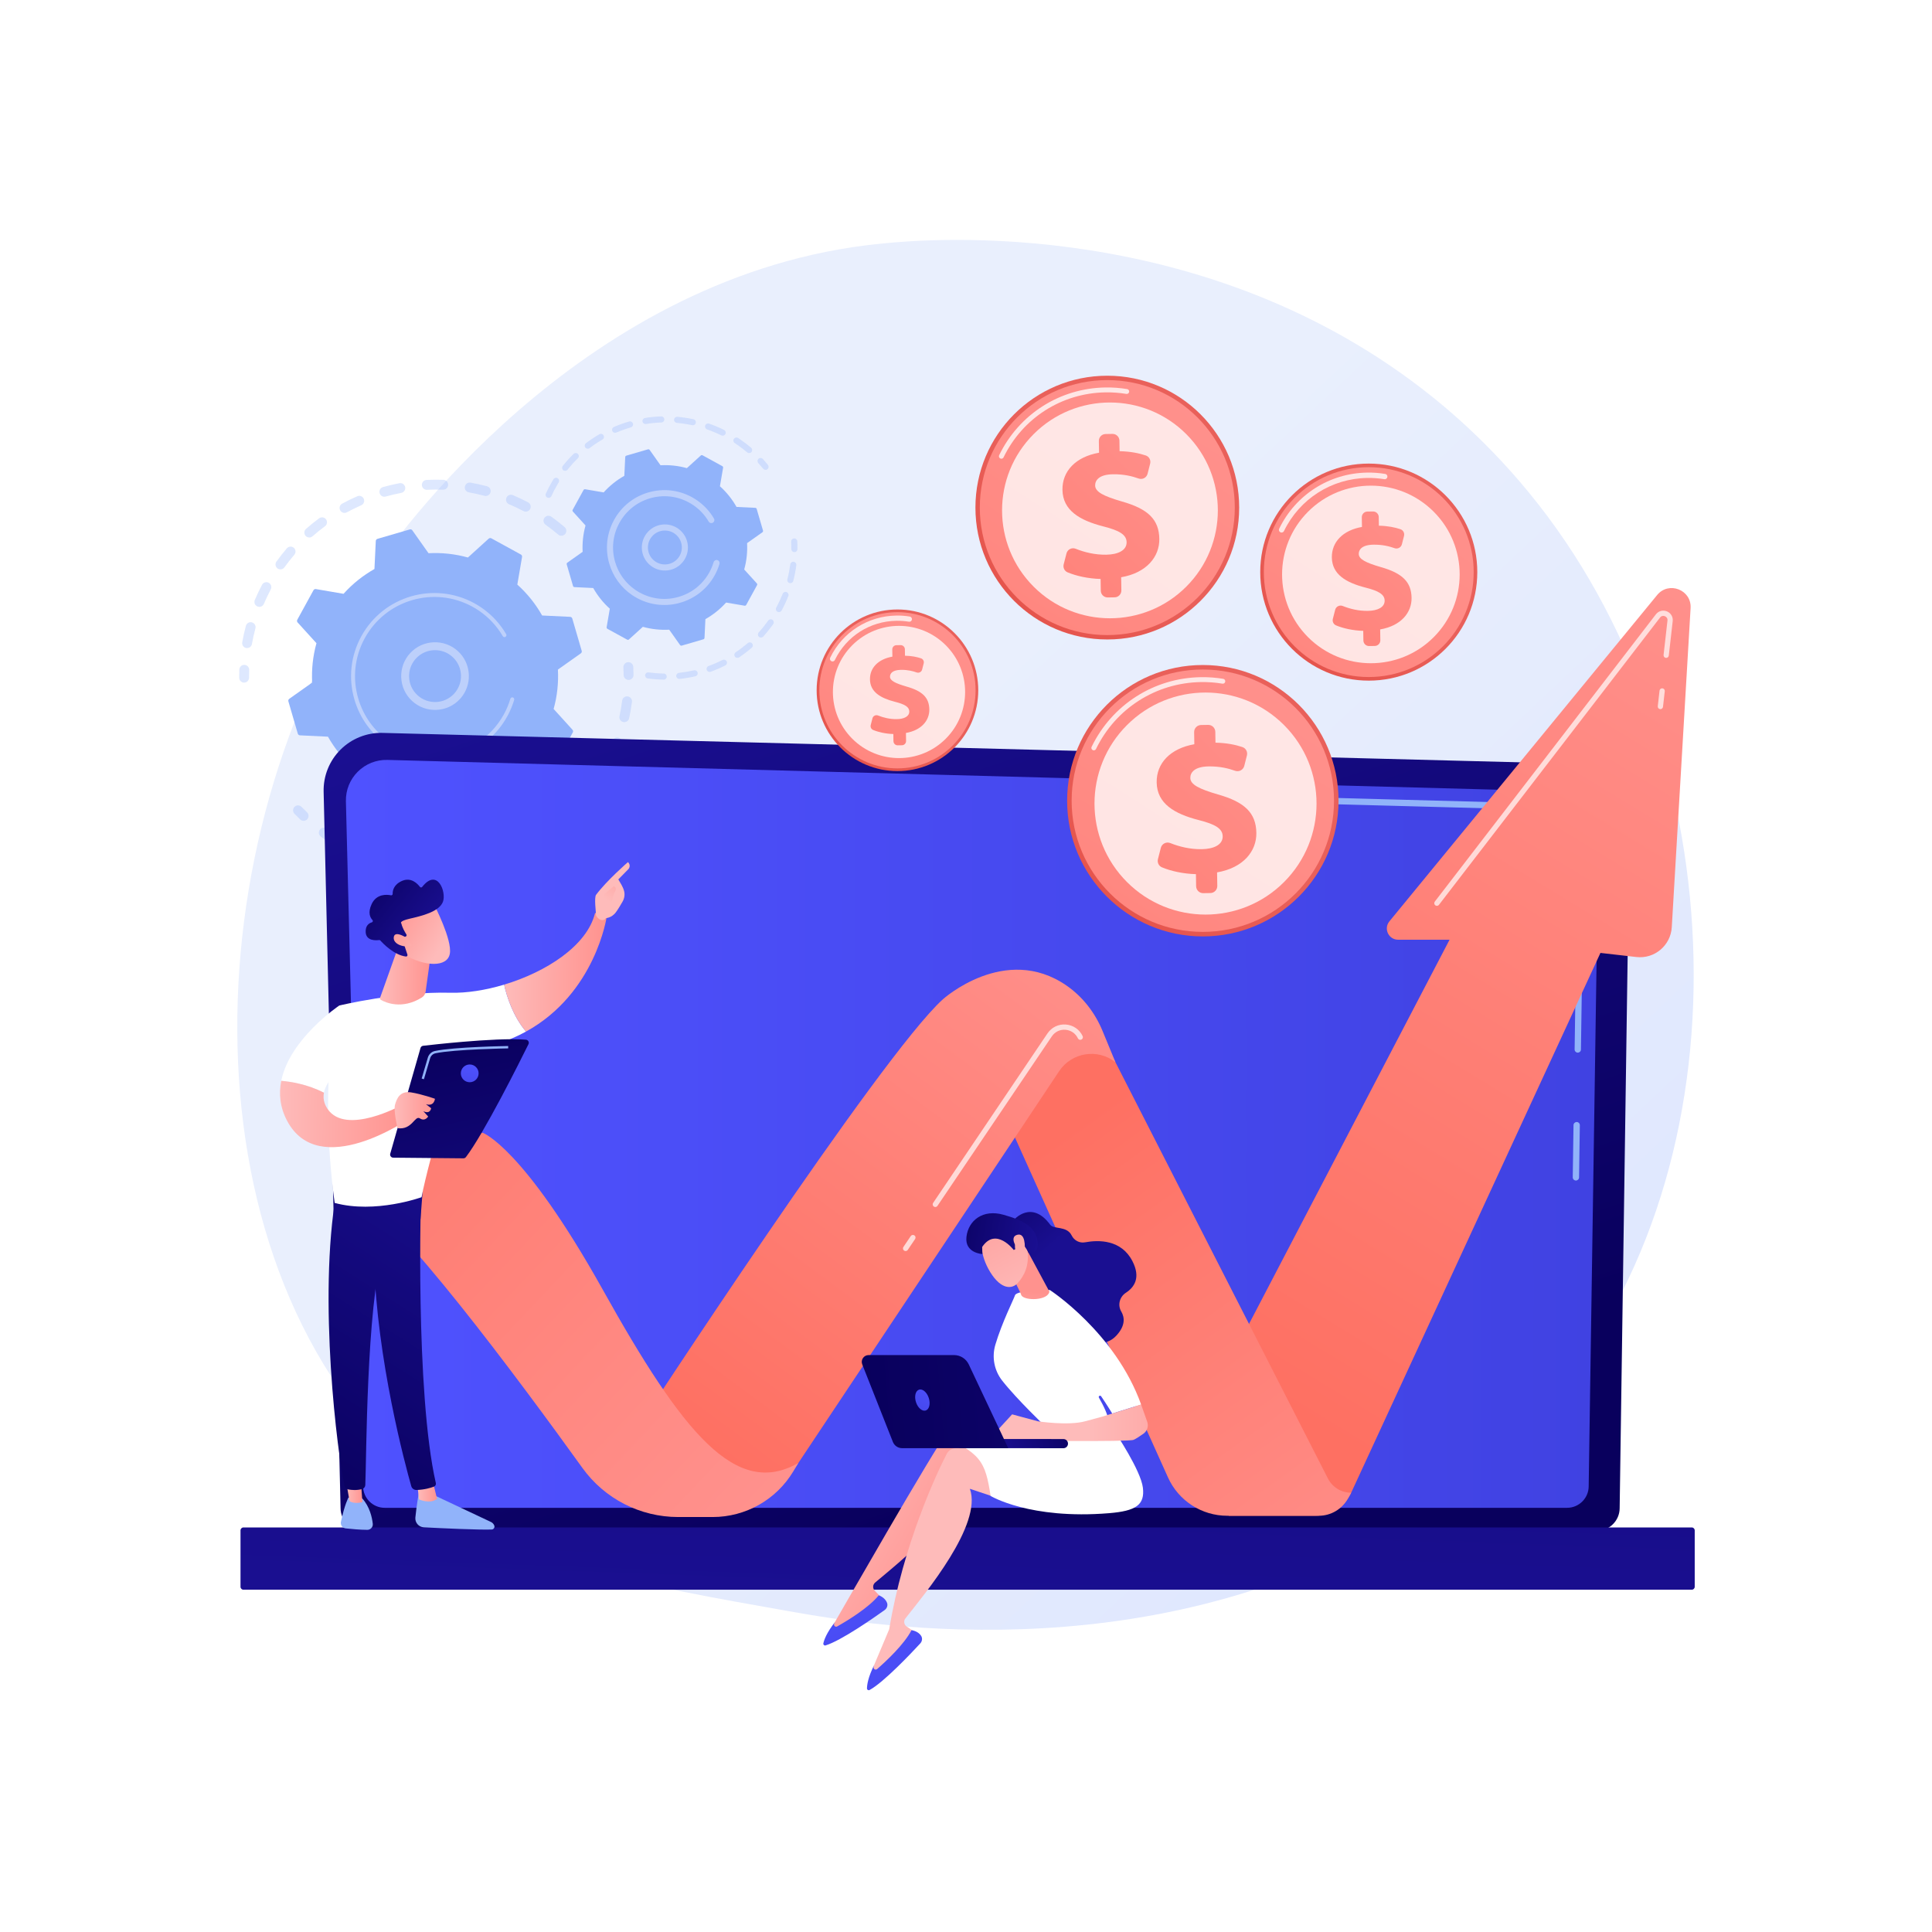 <svg xmlns="http://www.w3.org/2000/svg" xmlns:xlink="http://www.w3.org/1999/xlink" x="0px" y="0px" viewBox="0 0 3710 3710" style="enable-background:new 0 0 3710 3710;" xml:space="preserve"><g id="Background">	<g>		<g>			<rect style="fill:#FFFFFF;" width="3710" height="3710"></rect>		</g>	</g></g><g id="Illustration">	<g>		<linearGradient id="SVGID_1_" gradientUnits="userSpaceOnUse" x1="3473.772" y1="3600.156" x2="1543.076" y2="1544.9">			<stop offset="0" style="stop-color:#DAE3FE"></stop>			<stop offset="1" style="stop-color:#E9EFFD"></stop>		</linearGradient>		<path style="fill:url(#SVGID_1_);" d="M2915.893,2756.092c-72.796,72.07-137.932,114.434-187.802,146.417   c-486.374,311.916-1042.353,222.014-1214.248,191.286c-277.331-49.576-511.437-84.55-712.576-259.086   c-457.048-396.598-434.818-1223.933-85.578-1736.43c41.409-60.767,390.121-557.229,947.304-627.185   c13.628-1.711,23.796-2.685,32.702-3.591c86.195-8.765,620.327-55.026,1055.859,295.435   c62.344,50.167,162.674,140.655,255.712,278.664C3347.456,1546.224,3348.534,2327.775,2915.893,2756.092z"></path>		<g>			<g>				<g style="opacity:0.3;">					<path style="fill:#91B3FA;" d="M1085.215,1025.462c-3.399,3.982-9.384,4.452-13.364,1.052      c-7.734-6.604-15.869-12.971-24.182-18.923c-4.206-3.011-5.21-8.829-2.292-13.073c0.035-0.05,0.069-0.101,0.105-0.152      c3.047-4.255,8.969-5.234,13.225-2.185c8.749,6.266,17.314,12.967,25.455,19.921c3.723,3.178,4.375,8.62,1.66,12.568      C1085.636,1024.941,1085.435,1025.207,1085.215,1025.462z M1005.224,981.394c-9.041-4.762-18.372-9.181-27.741-13.14      c-4.819-2.035-7.079-7.596-5.043-12.418c2.061-4.833,7.599-7.078,12.422-5.041c9.857,4.164,19.679,8.815,29.194,13.824      c4.631,2.439,6.408,8.173,3.969,12.804c-0.177,0.336-0.372,0.658-0.582,0.964      C1014.759,982.289,1009.519,983.656,1005.224,981.394z M930.322,952.096c-9.847-2.622-19.928-4.848-29.968-6.615      c-5.154-0.907-8.599-5.823-7.692-10.978c0.912-5.149,5.822-8.596,10.978-7.692c10.573,1.861,21.191,4.205,31.559,6.967      c5.058,1.347,8.065,6.54,6.721,11.598c-0.288,1.078-0.749,2.064-1.347,2.933C938.366,951.52,934.302,953.157,930.322,952.096z       M850.749,940.287c-10.197-0.356-20.527-0.271-30.706,0.247c-5.228,0.265-9.682-3.758-9.948-8.984      c-0.26-5.227,3.762-9.677,8.984-9.948c10.718-0.544,21.593-0.632,32.325-0.261c5.23,0.182,9.325,4.571,9.143,9.801      c-0.065,1.872-0.668,3.598-1.656,5.035C857.117,938.755,854.107,940.401,850.749,940.287z M770.527,946.499      c-9.997,1.914-20.055,4.282-29.89,7.044c-5.042,1.412-10.273-1.527-11.688-6.566c-1.416-5.043,1.525-10.274,6.566-11.685      c10.346-2.905,20.93-5.397,31.449-7.411c5.14-0.985,10.106,2.385,11.089,7.527c0.496,2.59-0.113,5.137-1.499,7.152      C775.192,944.544,773.078,946.01,770.527,946.499z M693.68,970.306c-9.34,4.082-18.62,8.617-27.584,13.479      c-4.601,2.495-10.356,0.788-12.85-3.811c-2.497-4.602-0.792-10.354,3.81-12.852c9.432-5.118,19.202-9.89,29.031-14.186      c4.797-2.095,10.383,0.093,12.481,4.89c1.362,3.116,0.914,6.564-0.881,9.174C696.721,968.407,695.363,969.571,693.68,970.306z       M472.823,1244.345c-5.153-0.915-8.59-5.836-7.674-10.99c1.878-10.557,4.242-21.177,7.028-31.56      c1.357-5.057,6.555-8.055,11.611-6.697c5.054,1.354,8.052,6.553,6.697,11.608c-2.646,9.858-4.889,19.942-6.671,29.968      c-0.245,1.375-0.773,2.627-1.517,3.708C480.256,1243.35,476.602,1245.018,472.823,1244.345z M624.065,1010.531      c-8.194,6.054-16.225,12.537-23.868,19.274c-3.93,3.46-9.919,3.081-13.379-0.846c-3.462-3.929-3.063-9.9,0.847-13.378      c8.05-7.092,16.507-13.921,25.136-20.295c4.21-3.11,10.144-2.219,13.256,1.992c2.467,3.339,2.417,7.764,0.189,11.003      C625.666,1009.124,624.934,1009.886,624.065,1010.531z M494.309,1164.583c-4.817-2.045-7.064-7.612-5.017-12.43      c4.194-9.867,8.869-19.685,13.89-29.182c2.429-4.643,8.183-6.392,12.81-3.947c4.626,2.447,6.393,8.182,3.947,12.811      c-4.773,9.025-9.217,18.354-13.2,27.733c-0.254,0.598-0.565,1.155-0.92,1.671      C503.319,1164.875,498.527,1166.376,494.309,1164.583z M565.195,1065.294c-6.628,7.731-13.011,15.848-18.968,24.133      c-3.055,4.252-8.977,5.219-13.228,2.163c-4.194-3.016-5.191-8.825-2.278-13.062c0.038-0.055,0.077-0.112,0.117-0.164      c6.269-8.724,12.987-17.271,19.962-25.408c3.41-3.972,9.393-4.432,13.367-1.025c3.712,3.181,4.356,8.615,1.646,12.556      C565.624,1064.762,565.416,1065.032,565.195,1065.294z"></path>					<path style="fill:#91B3FA;" d="M476.627,1306.694c1.057-1.538,1.675-3.402,1.664-5.411c-0.027-4.887,0.051-9.855,0.222-14.769      c0.186-5.23-3.905-9.623-9.135-9.807c-5.231-0.187-9.63,3.903-9.806,9.138c-0.185,5.168-0.264,10.393-0.237,15.536      c0.027,5.233,4.294,9.457,9.526,9.429C472.087,1310.792,474.927,1309.165,476.627,1306.694z"></path>				</g>				<g style="opacity:0.3;">					<path style="fill:#91B3FA;" d="M590.856,1572.119c2.592-3.769,2.14-8.966-1.277-12.224c-3.538-3.37-7.065-6.871-10.48-10.406      c-3.639-3.765-9.639-3.867-13.402-0.23c-3.779,3.653-3.866,9.64-0.23,13.403c3.597,3.72,7.31,7.409,11.035,10.958      c3.79,3.611,9.789,3.465,13.401-0.323C590.257,1572.924,590.574,1572.529,590.856,1572.119z"></path>					<path style="fill:#91B3FA;" d="M1138.716,1529.665c-3.173,4.163-9.121,4.965-13.286,1.789      c-4.161-3.174-4.958-9.112-1.788-13.283c6.043-7.925,11.84-16.231,17.304-24.778c2.791-4.398,8.682-5.699,13.092-2.879      s5.699,8.68,2.882,13.091c-2.367,3.703-4.787,7.353-7.258,10.946C1146.137,1519.678,1142.455,1524.764,1138.716,1529.665z       M1169.144,1462.922c-4.749-2.196-6.82-7.828-4.622-12.578c4.215-9.123,8.094-18.52,11.522-27.934      c1.774-4.918,7.229-7.455,12.149-5.664c4.916,1.79,7.452,7.23,5.661,12.147c-3.609,9.913-7.69,19.807-12.129,29.404      c-0.23,0.498-0.499,0.967-0.798,1.403C1178.358,1463.436,1173.4,1464.889,1169.144,1462.922z M1104.662,1568.495      c-7.48,7.433-15.38,14.649-23.485,21.443c-4.011,3.363-9.99,2.837-13.355-1.175c-3.362-4.011-2.831-9.983,1.175-13.353      c7.698-6.451,15.2-13.301,22.301-20.36c3.714-3.689,9.714-3.672,13.406,0.042c3.264,3.285,3.624,8.36,1.092,12.042      C1105.466,1567.613,1105.089,1568.07,1104.662,1568.495z M1196.901,1386.52c-5.117-1.099-8.377-6.14-7.275-11.257      c2.109-9.81,3.822-19.827,5.094-29.772c0.662-5.197,5.408-8.864,10.603-8.199c5.192,0.663,8.862,5.409,8.198,10.601      c-1.339,10.474-3.144,21.023-5.363,31.353c-0.27,1.248-0.769,2.387-1.451,3.378      C1204.596,1385.694,1200.769,1387.352,1196.901,1386.52z M1039.441,1620.297c-8.926,5.602-18.217,10.9-27.617,15.748      c-4.652,2.4-10.366,0.575-12.766-4.075c-2.403-4.654-0.575-10.37,4.077-12.77c8.928-4.606,17.753-9.638,26.229-14.959      c4.435-2.783,10.285-1.444,13.068,2.99c2.073,3.304,1.858,7.393-0.219,10.413      C1041.501,1618.679,1040.57,1619.589,1039.441,1620.297z M964.44,1656.54c-9.959,3.524-20.182,6.668-30.386,9.347      c-5.065,1.327-10.245-1.698-11.575-6.762c-1.33-5.071,1.698-10.25,6.763-11.572c9.695-2.546,19.411-5.534,28.875-8.881      c4.935-1.747,10.351,0.839,12.097,5.774c1.051,2.974,0.53,6.123-1.131,8.537C967.988,1654.575,966.399,1655.847,964.44,1656.54      z M883.319,1675.578c-10.495,1.272-21.162,2.115-31.698,2.507c-5.233,0.193-9.628-3.889-9.824-9.119      c-0.195-5.238,3.89-9.629,9.119-9.823c10.014-0.37,20.146-1.173,30.121-2.383c5.196-0.63,9.92,3.072,10.549,8.268      c0.29,2.388-0.333,4.673-1.596,6.509C888.503,1673.698,886.129,1675.236,883.319,1675.578z M799.979,1676.466      c-10.518-1.053-21.114-2.568-31.492-4.504c-5.146-0.959-8.54-5.909-7.58-11.056c0.958-5.137,5.911-8.536,11.056-7.577      c9.852,1.838,19.912,3.276,29.905,4.276c5.208,0.521,9.007,5.165,8.485,10.373c-0.165,1.645-0.741,3.148-1.615,4.42      C806.844,1675.154,803.545,1676.821,799.979,1676.466z M718.438,1659.01c-10.003-3.337-19.996-7.146-29.704-11.324      c-4.809-2.069-7.031-7.646-4.961-12.454c2.064-4.792,7.643-7.029,12.451-4.96c9.222,3.969,18.713,7.587,28.215,10.758      c4.964,1.655,7.647,7.025,5.99,11.989c-0.288,0.864-0.688,1.661-1.18,2.376C726.917,1658.788,722.539,1660.378,718.438,1659.01      z M642.799,1624.112c-6.659-4.005-13.278-8.265-19.669-12.66c-2.315-1.592-4.604-3.204-6.872-4.838      c-4.245-3.058-5.331-8.988-2.15-13.228c3.057-4.249,8.981-5.212,13.23-2.153c2.155,1.551,4.333,3.088,6.533,4.6      c6.077,4.179,12.365,8.227,18.697,12.036c4.486,2.696,5.935,8.521,3.237,13.006c-0.102,0.168-0.207,0.334-0.317,0.494      C652.671,1625.464,647.115,1626.71,642.799,1624.112z"></path>					<path style="fill:#91B3FA;" d="M1214.874,1301.536c1.068-1.553,1.685-3.436,1.666-5.46c-0.052-5.131-0.214-10.358-0.482-15.536      c-0.269-5.229-4.725-9.248-9.952-8.978c-5.228,0.271-9.249,4.72-8.979,9.952c0.253,4.918,0.406,9.883,0.457,14.755      c0.051,5.232,4.337,9.433,9.572,9.38C1210.365,1305.616,1213.185,1303.992,1214.874,1301.536z"></path>				</g>				<g>					<path style="fill:#91B3FA;" d="M1098.929,1187.7c-0.53-1.814-2.152-3.093-4.04-3.183l-53.853-2.594      c-12.38-21.925-28.344-42.033-47.625-59.343l9.084-53.109c0.318-1.863-0.58-3.723-2.238-4.631l-56.708-31.088      c-1.657-0.909-3.709-0.666-5.107,0.604l-39.888,36.223c-24.963-6.946-50.502-9.59-75.644-8.235l-31.15-44.005      c-1.092-1.542-3.043-2.222-4.857-1.693l-62.081,18.116c-1.814,0.529-3.093,2.152-3.183,4.04l-2.594,53.852      c-21.925,12.379-42.035,28.343-59.344,47.625l-53.109-9.084c-1.863-0.319-3.723,0.579-4.631,2.237l-31.089,56.708      c-0.908,1.658-0.665,3.708,0.605,5.107l36.223,39.889c-6.946,24.963-9.59,50.502-8.234,75.644l-44.006,31.15      c-1.542,1.092-2.223,3.042-1.693,4.856l18.116,62.081c0.529,1.814,2.152,3.092,4.038,3.184l53.854,2.594      c12.378,21.926,28.343,42.033,47.625,59.343l-9.084,53.109c-0.319,1.863,0.579,3.723,2.236,4.631l56.709,31.088      c1.657,0.908,3.708,0.666,5.107-0.605l39.889-36.222c24.963,6.946,50.503,9.59,75.644,8.235l31.15,44.005      c1.091,1.542,3.041,2.223,4.857,1.693l62.081-18.116c1.814-0.529,3.092-2.151,3.183-4.039l2.594-53.853      c21.925-12.379,42.033-28.344,59.344-47.625l53.109,9.084c1.862,0.318,3.722-0.58,4.631-2.237l31.088-56.708      c0.908-1.657,0.666-3.708-0.605-5.107l-36.222-39.888c6.946-24.963,9.589-50.502,8.234-75.644l44.006-31.15      c1.542-1.092,2.222-3.043,1.693-4.856L1098.929,1187.7z"></path>					<g>						<path style="fill:#BDD0FB;" d="M883.026,1342.534c-24.401,26.256-65.611,27.769-91.871,3.368       c-12.721-11.819-20.076-27.886-20.711-45.237c-0.637-17.349,5.519-33.912,17.344-46.631       c24.401-26.256,65.611-27.769,91.871-3.368c23.888,22.199,27.294,58.311,9.339,84.42       C887.217,1337.674,885.225,1340.166,883.026,1342.534z M785.599,1300.11c0.488,13.305,6.127,25.621,15.881,34.686       c20.13,18.705,51.732,17.549,70.438-2.583c18.72-20.132,17.549-51.732-2.584-70.44c-20.131-18.705-51.732-17.549-70.438,2.583       c-1.696,1.826-3.237,3.752-4.623,5.769C788.251,1278.88,785.204,1289.297,785.599,1300.11z"></path>					</g>					<path style="fill:#BDD0FB;" d="M965.606,1389.383c3.084-4.484,5.96-9.15,8.612-13.987l0,0c0.835-1.522,1.645-3.059,2.431-4.607      c3.873-7.638,7.132-15.571,9.728-23.678c0.035-0.11,0.071-0.221,0.107-0.331c0.099-0.314,0.198-0.628,0.294-0.944      c0.192-0.612,0.376-1.226,0.56-1.839c0.481-1.614-0.164-3.296-1.481-4.204c-0.32-0.22-0.681-0.394-1.073-0.511      c-2.006-0.598-4.113,0.551-4.713,2.553c-3.071,10.327-7.278,20.391-12.502,29.914c-25.928,47.315-73.489,75.39-123.706,78.709      c-27.931,1.85-56.684-3.963-82.997-18.39c-4.615-2.528-9.068-5.272-13.344-8.215c-28.783-19.799-49.707-48.654-59.623-82.642      c-11.394-39.041-6.901-80.183,12.649-115.843c40.383-73.646,133.088-100.676,206.702-60.32      c4.539,2.488,8.935,5.197,13.171,8.113c18.359,12.63,33.751,29.137,45.012,48.391c0.292,0.497,0.677,0.904,1.123,1.209      c1.171,0.806,2.753,0.916,4.062,0.149c1.805-1.063,2.421-3.377,1.357-5.188c-11.823-20.213-27.982-37.546-47.256-50.806      c-4.447-3.06-9.061-5.903-13.824-8.516c-77.289-42.372-174.642-13.939-216.999,63.321      c-20.525,37.438-25.239,80.627-13.278,121.613c10.41,35.682,32.377,65.974,62.592,86.76c4.49,3.088,9.165,5.968,14.006,8.624      c37.441,20.524,80.631,25.241,121.615,13.281C914.524,1441.585,944.821,1419.608,965.606,1389.383z"></path>				</g>			</g>			<g>				<g style="opacity:0.3;">					<path style="fill:#91B3FA;" d="M1474.898,899.698c1.435-2.087,1.396-4.945-0.286-7.01c-3.135-3.855-6.431-7.669-9.795-11.333      c-2.186-2.381-5.886-2.539-8.271-0.352c-2.394,2.18-2.538,5.89-0.352,8.271c3.205,3.491,6.346,7.125,9.339,10.804      c2.037,2.507,5.724,2.885,8.235,0.848C1474.213,900.563,1474.588,900.148,1474.898,899.698z"></path>					<path style="fill:#91B3FA;" d="M1443.032,867.998c-2.095,2.462-5.786,2.764-8.252,0.669      c-6.221-5.28-12.784-10.304-19.506-14.927c-1.418-0.975-2.852-1.937-4.3-2.888c-2.698-1.776-3.45-5.405-1.675-8.107      c1.781-2.488,5.405-3.45,8.111-1.676c1.514,0.997,3.014,2.003,4.498,3.024c7.047,4.846,13.928,10.113,20.45,15.653      c2.309,1.959,2.719,5.328,1.037,7.773C1443.284,867.682,1443.161,867.84,1443.032,867.998z M1385.182,836.068      c-8.867-4.388-18.084-8.267-27.396-11.524c-3.053-1.069-4.659-4.404-3.592-7.458c1.066-3.034,4.406-4.662,7.458-3.592      c9.76,3.413,19.425,7.479,28.721,12.081c2.898,1.435,4.085,4.946,2.652,7.846c-0.126,0.253-0.272,0.496-0.429,0.724      C1390.973,836.505,1387.823,837.374,1385.182,836.068z M1329.164,816.496c-9.657-2.079-19.545-3.571-29.397-4.439      c-3.218-0.284-5.6-3.126-5.316-6.344c0.286-3.23,3.119-5.605,6.344-5.32c10.33,0.908,20.705,2.479,30.83,4.655      c3.16,0.681,5.175,3.795,4.494,6.954c-0.169,0.769-0.478,1.472-0.899,2.084      C1333.916,815.983,1331.553,817.008,1329.164,816.496z M1270.048,811.286c-9.887,0.354-19.845,1.325-29.58,2.89      c-3.196,0.511-6.198-1.661-6.709-4.853c-0.509-3.184,1.658-6.193,4.849-6.708c10.216-1.64,20.65-2.658,31.021-3.03      c3.23-0.117,5.945,2.413,6.061,5.643c0.042,1.302-0.339,2.521-1.026,3.52C1273.651,810.224,1271.976,811.217,1270.048,811.286z       M1211.452,820.665c-9.5,2.746-18.915,6.106-27.994,9.985c-2.969,1.271-6.411-0.11-7.682-3.084      c-1.272-2.973,0.103-6.416,3.084-7.683c9.513-4.067,19.385-7.587,29.339-10.469c3.106-0.895,6.352,0.893,7.249,3.996      c0.507,1.754,0.158,3.554-0.801,4.948C1213.907,819.436,1212.804,820.273,1211.452,820.665z M1156.909,843.985      c-8.538,4.97-16.842,10.518-24.688,16.498c-2.569,1.959-6.245,1.464-8.203-1.107c-1.958-2.571-1.466-6.233,1.106-8.207      c8.225-6.27,16.94-12.092,25.895-17.305c2.795-1.623,6.378-0.679,8.003,2.114c1.176,2.023,1.006,4.46-0.236,6.266      C1158.312,842.934,1157.683,843.536,1156.909,843.985z M1109.745,879.921c-7.035,6.891-13.731,14.316-19.899,22.074      c-2.015,2.527-5.697,2.947-8.226,0.934c-2.53-2.01-2.914-5.66-0.939-8.229c6.471-8.128,13.491-15.914,20.869-23.142      c2.311-2.261,6.018-2.224,8.281,0.086c1.99,2.03,2.198,5.147,0.643,7.408C1110.263,879.358,1110.021,879.65,1109.745,879.921z       M1051.119,955.525c-2.944-1.338-4.244-4.806-2.906-7.75c3.702-8.148,7.917-16.233,12.508-24.01      c0.691-1.186,1.398-2.355,2.111-3.523c1.6-2.791,5.294-3.623,8.053-1.924c2.757,1.691,3.616,5.293,1.927,8.052      c-0.674,1.091-1.335,2.194-1.995,3.325c-4.397,7.442-8.417,15.154-11.949,22.924c-0.144,0.32-0.317,0.622-0.508,0.9      C1056.782,955.815,1053.74,956.717,1051.119,955.525z"></path>				</g>				<g style="opacity:0.3;">					<path style="fill:#91B3FA;" d="M1484.758,1198.445c-5.889,8.331-12.341,16.372-19.168,23.909      c-2.172,2.392-5.873,2.577-8.27,0.404c-2.398-2.173-2.54-5.871-0.404-8.27c6.514-7.183,12.665-14.855,18.284-22.803      c1.865-2.641,5.521-3.266,8.158-1.401c2.618,1.852,3.258,5.463,1.447,8.096      C1484.789,1198.4,1484.773,1198.424,1484.758,1198.445z M1492.989,1174.754c-2.843-1.536-3.904-5.089-2.365-7.931      c4.622-8.557,8.773-17.479,12.335-26.522c1.186-2.987,4.584-4.487,7.595-3.297c3.008,1.184,4.482,4.58,3.3,7.591      c-3.735,9.476-8.084,18.828-12.931,27.792c-0.103,0.189-0.211,0.368-0.331,0.542      C1498.92,1175.36,1495.649,1176.192,1492.989,1174.754z M1443.639,1243.77c-7.733,6.664-15.937,12.914-24.386,18.572      c-2.687,1.798-6.326,1.078-8.122-1.607c-1.802-2.686-1.081-6.307,1.602-8.122c8.062-5.397,15.886-11.356,23.267-17.711      c2.45-2.11,6.146-1.834,8.253,0.61c1.775,2.06,1.863,5,0.392,7.138C1444.366,1243.056,1444.031,1243.432,1443.639,1243.77z       M1516.193,1119.624c-3.13-0.807-5.012-4.002-4.205-7.131c2.43-9.416,4.304-19.072,5.568-28.707      c0.425-3.201,3.366-5.459,6.563-5.044c3.207,0.422,5.466,3.361,5.045,6.567c-1.322,10.105-3.287,20.237-5.838,30.11      c-0.178,0.682-0.468,1.305-0.845,1.854C1521.125,1119.241,1518.639,1120.255,1516.193,1119.624z M1392.803,1277.802      c-9.088,4.599-18.553,8.687-28.134,12.158c-3.04,1.101-6.398-0.473-7.499-3.513c-1.101-3.04,0.466-6.399,3.512-7.499      c9.142-3.305,18.167-7.207,26.832-11.596c2.884-1.458,6.406-0.306,7.867,2.583c1.001,1.975,0.771,4.256-0.403,5.963      C1394.443,1276.678,1393.709,1277.342,1392.803,1277.802z M1335.278,1298.647c-9.944,2.292-20.117,4-30.232,5.079      c-3.213,0.343-6.095-1.982-6.438-5.197c-0.345-3.211,1.981-6.099,5.201-6.442c9.645-1.03,19.349-2.662,28.839-4.849      c3.15-0.727,6.293,1.24,7.019,4.39c0.383,1.664,0.016,3.327-0.883,4.635      C1337.985,1297.426,1336.762,1298.305,1335.278,1298.647z M1274.413,1305.121c-10.211-0.153-20.502-0.938-30.58-2.325      c-3.206-0.443-5.442-3.396-5.001-6.599c0.439-3.202,3.399-5.437,6.595-5.001c9.612,1.327,19.424,2.073,29.158,2.214      c3.234,0.049,5.817,2.71,5.765,5.943c-0.014,1.201-0.394,2.307-1.025,3.225      C1278.253,1304.137,1276.447,1305.15,1274.413,1305.121z"></path>					<path style="fill:#91B3FA;" d="M1530.272,1057.706c0.64-0.93,1.017-2.055,1.027-3.269c0.039-5.01-0.073-10.044-0.325-14.963      c-0.168-3.227-2.919-5.713-6.149-5.547c-3.222,0.175-5.706,2.92-5.547,6.149c0.243,4.691,0.347,9.494,0.313,14.275      c-0.025,3.233,2.579,5.874,5.81,5.897C1527.419,1060.261,1529.208,1059.254,1530.272,1057.706z"></path>				</g>				<g>					<path style="fill:#91B3FA;" d="M1453.081,977.322c-0.355-1.214-1.44-2.07-2.703-2.13l-36.036-1.736      c-8.284-14.671-18.967-28.126-31.869-39.709l6.079-35.538c0.213-1.247-0.388-2.491-1.497-3.099l-37.946-20.802      c-1.109-0.609-2.482-0.446-3.417,0.404L1319,898.95c-16.704-4.648-33.794-6.418-50.618-5.51l-20.844-29.446      c-0.731-1.032-2.036-1.487-3.25-1.133l-41.542,12.122c-1.214,0.354-2.07,1.44-2.13,2.703l-1.735,36.035      c-14.672,8.283-28.128,18.967-39.71,31.869l-35.538-6.079c-1.247-0.213-2.491,0.388-3.099,1.497l-20.803,37.947      c-0.608,1.109-0.445,2.481,0.405,3.417l24.239,26.692c-4.648,16.704-6.418,33.794-5.51,50.618l-29.447,20.844      c-1.032,0.731-1.487,2.036-1.133,3.249l12.122,41.543c0.354,1.213,1.44,2.069,2.702,2.13l36.037,1.736      c8.283,14.671,18.965,28.127,31.868,39.71l-6.079,35.538c-0.214,1.246,0.387,2.491,1.497,3.099l37.947,20.803      c1.109,0.608,2.481,0.445,3.417-0.405l26.691-24.238c16.704,4.648,33.794,6.417,50.618,5.51l20.844,29.446      c0.73,1.032,2.035,1.487,3.25,1.133l41.542-12.122c1.214-0.354,2.069-1.44,2.131-2.703l1.735-36.036      c14.672-8.283,28.127-18.966,39.71-31.869l35.538,6.079c1.246,0.213,2.491-0.388,3.099-1.497l20.802-37.947      c0.608-1.109,0.445-2.482-0.405-3.417l-24.238-26.691c4.648-16.704,6.417-33.794,5.51-50.618l29.447-20.844      c1.032-0.73,1.487-2.036,1.133-3.249L1453.081,977.322z"></path>					<g>						<path style="fill:#BDD0FB;" d="M1309.182,1081.459c-8.05,8.669-18.996,13.68-30.817,14.111       c-11.817,0.435-23.099-3.76-31.763-11.814c-17.885-16.618-18.906-44.643-2.295-62.582       c16.626-17.882,44.697-18.91,62.576-2.293c8.666,8.051,13.677,18.994,14.111,30.813c0.352,9.608-2.356,18.861-7.707,26.642       C1312.057,1078.125,1310.685,1079.839,1309.182,1081.459z M1254.569,1075.178c6.375,5.924,14.673,9.011,23.37,8.693       c8.691-0.319,16.743-4.007,22.665-10.379l0,0c5.914-6.381,9.007-14.672,8.689-23.369c-0.316-8.691-4.007-16.742-10.377-22.663       c-13.156-12.225-33.803-11.469-46.033,1.684c-1.102,1.189-2.098,2.435-2.991,3.733       C1240.896,1045.96,1242.603,1064.059,1254.569,1075.178z"></path>					</g>					<path style="fill:#BDD0FB;" d="M1366.66,1114.062c2.099-3.052,4.058-6.235,5.879-9.548c3.61-6.582,6.555-13.537,8.756-20.693      c0.097-0.322,0.193-0.644,0.29-0.967c0.743-2.493-0.253-5.09-2.286-6.492c-0.494-0.34-1.052-0.609-1.656-0.789      c-3.098-0.923-6.346,0.854-7.277,3.943c-1.991,6.7-4.716,13.214-8.092,19.364l-0.002,0.002      c-0.184,0.338-0.375,0.675-0.562,1.008c-8.121,14.483-19.545,26.393-33.238,35.005c-7.433,4.674-15.542,8.374-24.164,10.975      c-0.07,0.021-0.14,0.042-0.21,0.064c-0.217,0.063-0.429,0.129-0.644,0.189c-25.274,7.373-51.908,4.467-74.994-8.19      c-2.989-1.636-5.869-3.411-8.639-5.316c-18.633-12.817-32.177-31.498-38.601-53.503c-7.374-25.275-4.462-51.906,8.193-74.989      c12.656-23.065,33.546-39.862,58.818-47.241c25.274-7.373,51.908-4.467,74.994,8.19c2.939,1.608,5.784,3.364,8.525,5.249      c11.888,8.179,21.85,18.863,29.139,31.327c0.45,0.768,1.045,1.396,1.734,1.866c1.809,1.244,4.252,1.415,6.273,0.231      c2.786-1.64,3.732-5.215,2.096-8.012c-8.157-13.945-19.305-25.903-32.599-35.052c-3.071-2.112-6.252-4.074-9.538-5.876      c-25.833-14.161-55.629-17.414-83.908-9.161c-28.273,8.253-51.653,26.997-65.802,52.848      c-14.162,25.829-17.417,55.623-9.161,83.902c7.181,24.618,22.336,45.517,43.183,59.856c3.095,2.128,6.32,4.117,9.66,5.949      C1272.838,1175.611,1335.015,1160.077,1366.66,1114.062z"></path>				</g>			</g>		</g>		<g>							<linearGradient id="SVGID_00000037652442277278936570000015706334402422314684_" gradientUnits="userSpaceOnUse" x1="-942.677" y1="2835.091" x2="-383.262" y2="1156.84" gradientTransform="matrix(-1 0 0 1 1155.777 0)">				<stop offset="0" style="stop-color:#09005D"></stop>				<stop offset="1" style="stop-color:#1A0F91"></stop>			</linearGradient>			<path style="fill:url(#SVGID_00000037652442277278936570000015706334402422314684_);" d="M653.998,2895.973    c0,24.068,19.711,43.76,43.802,43.76h2368.615c24.091,0,43.802-19.692,43.802-43.76l19.709-1361.178    c0-24.067-28.356-71.054-80.323-67.523l-2314.872-59.897c-30.227-0.782-59.453,10.852-80.858,32.187    s-33.117,50.506-32.403,80.705L653.998,2895.973z"></path>							<linearGradient id="SVGID_00000109724451341847579690000011083577282711760806_" gradientUnits="userSpaceOnUse" x1="664.222" y1="2177.337" x2="3069.332" y2="2177.337">				<stop offset="0" style="stop-color:#4F52FF"></stop>				<stop offset="1" style="stop-color:#4042E2"></stop>			</linearGradient>			<path style="fill:url(#SVGID_00000109724451341847579690000011083577282711760806_);" d="M697.242,2853.991    c0,22.791,18.648,41.439,41.439,41.439h2270.613c22.792,0,41.439-18.648,41.439-41.439l18.599-1235.689    c-2.191-74.361-67.384-101.087-106.904-99.509l-2218.594-59.521c-21.236-0.57-41.768,7.612-56.808,22.614    c-15.041,15.002-23.313,35.533-22.78,56.77L697.242,2853.991z"></path>			<g>				<path style="fill:#91B3FA;" d="M3026.198,2266.952c-0.031,0-0.061,0-0.091,0c-3.355-0.048-6.034-2.807-5.983-6.165l1.47-100.212     c0.049-3.322,2.758-5.983,6.068-5.983c0.03,0,0.061,0,0.091,0c3.355,0.049,6.034,2.807,5.983,6.165l-1.47,100.212     C3032.217,2264.291,3029.507,2266.952,3026.198,2266.952z"></path>				<path style="fill:#91B3FA;" d="M3029.804,2021.38c-0.031,0-0.061,0-0.091,0c-3.355-0.049-6.034-2.813-5.983-6.165l5.634-383.816     c-0.106-22.798-7.025-41.001-20.57-53.98c-25.283-24.223-65.424-22.986-67.115-22.907l-709.112-19.016     c-3.352-0.085-5.998-2.879-5.907-6.231c0.088-3.352,2.664-6.207,6.234-5.904l708.69,19.016c4.41-0.261,47.148-1,75.611,26.271     c16.012,15.342,24.192,36.479,24.313,62.812l-5.637,383.937C3035.823,2018.719,3033.114,2021.38,3029.804,2021.38z"></path>			</g>							<linearGradient id="SVGID_00000121264116148618561070000003454275026573011876_" gradientUnits="userSpaceOnUse" x1="1925.239" y1="1108.148" x2="1854.216" y2="3101.883">				<stop offset="0" style="stop-color:#09005D"></stop>				<stop offset="1" style="stop-color:#1A0F91"></stop>			</linearGradient>			<path style="fill:url(#SVGID_00000121264116148618561070000003454275026573011876_);" d="M467.499,3052.727h2781.195    c3.11,0,5.654-2.544,5.654-5.654v-108.291c0-3.11-2.544-5.654-5.654-5.654H467.499c-3.11,0-5.654,2.544-5.654,5.654v108.29    C461.845,3050.183,464.39,3052.727,467.499,3052.727z"></path>		</g>		<g>							<linearGradient id="SVGID_00000086688015662101882160000005011877821329594258_" gradientUnits="userSpaceOnUse" x1="3378.641" y1="1089.591" x2="2413.825" y2="2675.73">				<stop offset="0" style="stop-color:#FF928E"></stop>				<stop offset="1" style="stop-color:#FE7062"></stop>			</linearGradient>			<path style="fill:url(#SVGID_00000086688015662101882160000005011877821329594258_);" d="M2301.166,2728.742l482.412-924.201    h-98.837c-18.226,0-28.249-21.19-16.689-35.28l514.155-626.651c22.284-27.16,66.303-9.934,64.234,25.136l-36.142,612.788    c-2.069,35.08-33.175,61.225-68.087,57.229l-68.91-7.886l-478.65,1036.584c-12.46,26.985-39.471,44.263-69.194,44.263h-165.894    L2301.166,2728.742z"></path>			<g style="opacity:0.7;">				<path style="fill:#FFFFFF;" d="M2759.224,1739.481c-1.075,0-2.161-0.342-3.078-1.049c-2.21-1.7-2.625-4.874-0.921-7.084     l424.565-551.662c5.009-6.512,13.488-8.814,21.108-5.732c7.617,3.082,12.113,10.633,11.185,18.796l-7.489,66.125     c-0.316,2.772-2.802,4.759-5.588,4.45c-2.772-0.313-4.765-2.815-4.45-5.588l7.489-66.125c0.503-4.44-2.22-7.193-4.937-8.291     c-2.717-1.095-6.587-1.01-9.314,2.529l-424.565,551.662C2762.236,1738.803,2760.737,1739.481,2759.224,1739.481z"></path>			</g>							<linearGradient id="SVGID_00000181802258417161281410000003159892776561618354_" gradientUnits="userSpaceOnUse" x1="2678.885" y1="3108.729" x2="2022.205" y2="2189.377">				<stop offset="0" style="stop-color:#FF928E"></stop>				<stop offset="1" style="stop-color:#FE7062"></stop>			</linearGradient>			<path style="fill:url(#SVGID_00000181802258417161281410000003159892776561618354_);" d="M1902.315,2080.558l340.573,756.541    c20.173,44.811,64.747,73.627,113.889,73.627h175.573c23.295,0,44.757-12.637,56.058-33.007l6.244-11.256l0,0    c-18.864,0-36.136-10.576-44.711-27.378l-453.774-889.103L1902.315,2080.558z"></path>							<linearGradient id="SVGID_00000000935401680316036590000010249748547470212784_" gradientUnits="userSpaceOnUse" x1="2136.511" y1="1754.444" x2="1368.699" y2="2789.979">				<stop offset="0" style="stop-color:#FF928E"></stop>				<stop offset="1" style="stop-color:#FE7062"></stop>			</linearGradient>			<path style="fill:url(#SVGID_00000000935401680316036590000010249748547470212784_);" d="M2142.001,2039.787L2142.001,2039.787    c-34.151-26.968-84.051-19.04-108.162,17.185l-500.738,752.322c-40.105,60.255-107.69,96.458-180.071,96.458h-70.46    l-57.342-165.186c0,0,465.514-713.781,585.497-821.755c0,0,119.487-107.69,237.298-26.268    c31.125,21.511,54.756,52.212,69.19,87.185L2142.001,2039.787z"></path>							<linearGradient id="SVGID_00000172429007353764010620000007463111918260429445_" gradientUnits="userSpaceOnUse" x1="1483.767" y1="2931.882" x2="338.192" y2="1848.508">				<stop offset="0" style="stop-color:#FF928E"></stop>				<stop offset="1" style="stop-color:#FE7062"></stop>			</linearGradient>			<path style="fill:url(#SVGID_00000172429007353764010620000007463111918260429445_);" d="M680.607,2296.304    c0,0,83.82-104.771,246.245-121.069c0,0,77.145,26.283,230.834,301.675c153.69,275.393,255.704,400.977,375.414,332.383    l-9.911,16.456c-32.661,54.23-91.343,87.39-154.65,87.39h-66.208c-72.895,0-141.324-35.046-183.892-94.221    C998.824,2652.635,754.087,2322.118,680.607,2296.304z"></path>			<g style="opacity:0.7;">				<path style="fill:#FFFFFF;" d="M3188.43,1361.781c-0.191,0-0.381-0.01-0.575-0.033c-2.772-0.312-4.766-2.815-4.45-5.588     l3.391-29.919c0.313-2.772,2.822-4.788,5.588-4.45c2.772,0.312,4.765,2.815,4.45,5.588l-3.391,29.918     C3193.149,1359.877,3190.966,1361.781,3188.43,1361.781z"></path>			</g>			<g style="opacity:0.7;">				<path style="fill:#FFFFFF;" d="M1796.056,2317.813c-0.973,0-1.957-0.28-2.822-0.865c-2.312-1.559-2.924-4.7-1.362-7.012     l219.572-325.473c7.936-11.761,21.111-18.171,35.26-17.066c14.145,1.072,26.212,9.367,32.28,22.19     c1.194,2.523,0.118,5.532-2.404,6.726c-2.513,1.2-5.532,0.122-6.726-2.404c-4.496-9.498-13.435-15.645-23.913-16.438     c-10.511-0.832-20.243,3.93-26.123,12.642l-219.572,325.473C1799.272,2317.033,1797.677,2317.813,1796.056,2317.813z"></path>			</g>			<g style="opacity:0.7;">				<path style="fill:#FFFFFF;" d="M1738.995,2402.388c-0.974,0-1.957-0.28-2.822-0.865c-2.312-1.559-2.924-4.7-1.362-7.012     l14.079-20.867c1.559-2.315,4.706-2.924,7.012-1.362c2.312,1.559,2.924,4.7,1.362,7.012l-14.079,20.868     C1742.211,2401.609,1740.616,2402.388,1738.995,2402.388z"></path>			</g>		</g>		<g>			<g>				<g>											<linearGradient id="SVGID_00000107582037640146829240000008384389536814845354_" gradientUnits="userSpaceOnUse" x1="1442.183" y1="1502.499" x2="1650.32" y2="1260.912" gradientTransform="matrix(1 -0.015 0.015 1 49.542 95.275)">						<stop offset="0" style="stop-color:#E1473D"></stop>						<stop offset="1" style="stop-color:#E9605A"></stop>					</linearGradient>											<circle style="fill:url(#SVGID_00000107582037640146829240000008384389536814845354_);" cx="1723.37" cy="1325.536" r="155.177"></circle>											<linearGradient id="SVGID_00000181086108788937255410000004379526885696317626_" gradientUnits="userSpaceOnUse" x1="1767.931" y1="1084.706" x2="1152.464" y2="2014.502" gradientTransform="matrix(1 -0.015 0.015 1 49.542 95.275)">						<stop offset="0" style="stop-color:#FF928E"></stop>						<stop offset="1" style="stop-color:#FE7062"></stop>					</linearGradient>											<circle style="fill:url(#SVGID_00000181086108788937255410000004379526885696317626_);" cx="1723.37" cy="1325.536" r="150.017"></circle>					<path style="opacity:0.78;fill:#FFFFFF;" d="M1598.786,1270.166c-0.759,0.012-1.534-0.148-2.264-0.504      c-2.494-1.211-3.532-4.213-2.322-6.701c23.812-49.06,72.452-80.058,126.937-80.906c8.695-0.135,17.415,0.513,25.916,1.924      c2.731,0.453,4.58,3.036,4.127,5.767c-0.452,2.736-3.023,4.603-5.771,4.127c-7.907-1.308-16.021-1.911-24.116-1.786      c-50.677,0.788-95.917,29.622-118.068,75.251C1602.371,1269.101,1600.62,1270.138,1598.786,1270.166z"></path>											<ellipse transform="matrix(0.707 -0.707 0.707 0.707 -433.835 1610.136)" style="opacity:0.78;fill:#FFFFFF;" cx="1726.689" cy="1328.753" rx="126.971" ry="126.971"></ellipse>					<g>													<linearGradient id="SVGID_00000023249977013773233710000001800157881165446026_" gradientUnits="userSpaceOnUse" x1="854.553" y1="828.031" x2="542.443" y2="1352.012" gradientTransform="matrix(0.969 0.247 -0.247 0.969 1223.034 201.825)">							<stop offset="0" style="stop-color:#FF928E"></stop>							<stop offset="1" style="stop-color:#FE7062"></stop>						</linearGradient>						<path style="fill:url(#SVGID_00000023249977013773233710000001800157881165446026_);" d="M1715.698,1423.327l-0.215-13.812       c-14.408-0.352-28.703-3.53-38.886-7.801c-3.637-1.524-5.541-5.55-4.563-9.369l3.309-12.921       c1.214-4.74,6.309-7.261,10.85-5.44c10.1,4.051,22.54,7.185,35.9,6.977c13.869-0.216,24.138-5.077,23.988-14.716       c-0.135-8.696-8.207-13.743-27.563-18.614c-27.619-7.094-47.551-18.775-47.927-42.987       c-0.34-21.861,15.385-38.799,43.053-43.696l-0.215-13.813c-0.069-4.444,3.478-8.104,7.922-8.173l8.116-0.126       c4.444-0.069,8.104,3.479,8.172,7.923l0.193,12.402c13.332,0.326,23.066,2.454,30.805,5.038       c3.965,1.324,6.186,5.539,5.155,9.59l-3.042,11.949c-1.173,4.608-6.038,7.197-10.51,5.585       c-7.128-2.569-17.191-5.204-30.214-5.002c-16.455,0.256-21.049,7.146-20.954,13.258c0.117,7.521,10.069,12.539,31.563,18.789       c30.701,8.692,43.591,21.187,43.945,43.988c0.325,20.921-14.896,39.967-44.911,45.136l0.241,15.458       c0.069,4.445-3.478,8.104-7.922,8.173l-8.116,0.126C1719.427,1431.319,1715.767,1427.772,1715.698,1423.327z"></path>					</g>				</g>				<g>											<linearGradient id="SVGID_00000023967890813452812980000007981053333581348498_" gradientUnits="userSpaceOnUse" x1="1716.346" y1="1313.752" x2="2056.025" y2="919.482" gradientTransform="matrix(1 -0.015 0.015 1 49.542 95.275)">						<stop offset="0" style="stop-color:#E1473D"></stop>						<stop offset="1" style="stop-color:#E9605A"></stop>					</linearGradient>											<circle style="fill:url(#SVGID_00000023967890813452812980000007981053333581348498_);" cx="2126.351" cy="974.726" r="253.249"></circle>											<linearGradient id="SVGID_00000002375226518449349340000011793389286996056752_" gradientUnits="userSpaceOnUse" x1="2247.967" y1="631.915" x2="1243.524" y2="2149.341" gradientTransform="matrix(1 -0.015 0.015 1 49.542 95.275)">						<stop offset="0" style="stop-color:#FF928E"></stop>						<stop offset="1" style="stop-color:#FE7062"></stop>					</linearGradient>											<circle style="fill:url(#SVGID_00000002375226518449349340000011793389286996056752_);" cx="2126.351" cy="974.727" r="244.828"></circle>					<path style="opacity:0.78;fill:#FFFFFF;" d="M1922.981,880.88c-0.712,0.011-1.438-0.139-2.123-0.472      c-2.338-1.135-3.312-3.95-2.176-6.282c38.285-78.874,116.484-128.718,204.083-130.08c13.979-0.217,27.999,0.823,41.668,3.101      c2.563,0.424,4.295,2.845,3.869,5.411c-0.426,2.56-2.845,4.321-5.411,3.865c-13.113-2.18-26.565-3.179-39.979-2.971      c-84.028,1.307-159.042,49.121-195.769,124.778C1926.341,879.882,1924.7,880.854,1922.981,880.88z"></path>											<ellipse transform="matrix(0.707 -0.707 0.707 0.707 -68.568 1794.417)" style="opacity:0.78;fill:#FFFFFF;" cx="2131.768" cy="979.977" rx="207.217" ry="207.217"></ellipse>					<g>													<linearGradient id="SVGID_00000026147432411599726320000013287572964250691969_" gradientUnits="userSpaceOnUse" x1="1216.877" y1="301.791" x2="707.514" y2="1156.928" gradientTransform="matrix(0.969 0.247 -0.247 0.969 1223.034 201.825)">							<stop offset="0" style="stop-color:#FF928E"></stop>							<stop offset="1" style="stop-color:#FE7062"></stop>						</linearGradient>						<path style="fill:url(#SVGID_00000026147432411599726320000013287572964250691969_);" d="M2113.831,1134.322l-0.35-22.541       c-23.513-0.575-46.842-5.76-63.463-12.729c-5.935-2.489-9.043-9.057-7.446-15.293l5.4-21.085       c1.981-7.735,10.296-11.849,17.707-8.877c16.482,6.61,36.786,11.726,58.589,11.387c22.634-0.352,39.393-8.288,39.149-24.016       c-0.221-14.193-13.395-22.429-44.983-30.379c-45.073-11.578-77.602-30.642-78.217-70.154       c-0.555-35.678,25.109-63.32,70.261-71.311l-0.351-22.543c-0.113-7.254,5.676-13.226,12.929-13.338l13.244-0.206       c7.255-0.113,13.226,5.676,13.339,12.93l0.315,20.24c21.757,0.532,37.643,4.004,50.273,8.223       c6.471,2.161,10.095,9.039,8.412,15.65l-4.965,19.501c-1.914,7.52-9.853,11.745-17.153,9.114       c-11.633-4.194-28.055-8.493-49.308-8.162c-26.854,0.418-34.351,11.661-34.196,21.636       c0.191,12.275,16.434,20.464,51.509,30.664c50.104,14.185,71.14,34.578,71.719,71.789       c0.531,34.142-24.31,65.225-73.293,73.662l0.392,25.226c0.113,7.255-5.676,13.226-12.93,13.339l-13.246,0.206       C2119.916,1147.365,2113.944,1141.577,2113.831,1134.322z"></path>					</g>				</g>				<g>											<linearGradient id="SVGID_00000083773796965339248850000017786430746612038273_" gradientUnits="userSpaceOnUse" x1="1880.982" y1="1891.037" x2="2230.508" y2="1485.338" gradientTransform="matrix(1 -0.015 0.015 1 49.542 95.275)">						<stop offset="0" style="stop-color:#E1473D"></stop>						<stop offset="1" style="stop-color:#E9605A"></stop>					</linearGradient>											<circle style="fill:url(#SVGID_00000083773796965339248850000017786430746612038273_);" cx="2309.782" cy="1537.587" r="260.59"></circle>											<linearGradient id="SVGID_00000015319664172426099350000011626173889337439138_" gradientUnits="userSpaceOnUse" x1="2428.013" y1="1189.435" x2="1394.454" y2="2750.847" gradientTransform="matrix(1 -0.015 0.015 1 49.542 95.275)">						<stop offset="0" style="stop-color:#FF928E"></stop>						<stop offset="1" style="stop-color:#FE7062"></stop>					</linearGradient>											<circle style="fill:url(#SVGID_00000015319664172426099350000011626173889337439138_);" cx="2309.782" cy="1537.587" r="251.925"></circle>					<path style="opacity:0.78;fill:#FFFFFF;" d="M2100.514,1440.884c-0.712,0.011-1.438-0.138-2.123-0.472      c-2.338-1.135-3.311-3.949-2.176-6.282c39.371-81.114,119.79-132.37,209.877-133.771c14.375-0.224,28.792,0.848,42.852,3.188      c2.563,0.424,4.296,2.845,3.87,5.41c-0.427,2.561-2.829,4.307-5.411,3.865c-13.505-2.243-27.355-3.272-41.165-3.057      c-86.517,1.345-163.75,50.572-201.563,128.47C2103.875,1439.886,2102.234,1440.858,2100.514,1440.884z"></path>											<ellipse transform="matrix(0.707 -0.707 0.707 0.707 -412.907 2089.135)" style="opacity:0.78;fill:#FFFFFF;" cx="2315.356" cy="1542.99" rx="213.224" ry="213.224"></ellipse>					<g>													<linearGradient id="SVGID_00000044150011264933184830000013759672484283612593_" gradientUnits="userSpaceOnUse" x1="1537.905" y1="795.456" x2="1013.777" y2="1675.38" gradientTransform="matrix(0.969 0.247 -0.247 0.969 1223.034 201.825)">							<stop offset="0" style="stop-color:#FF928E"></stop>							<stop offset="1" style="stop-color:#FE7062"></stop>						</linearGradient>						<path style="fill:url(#SVGID_00000044150011264933184830000013759672484283612593_);" d="M2296.899,1701.81l-0.361-23.195       c-24.196-0.592-48.2-5.927-65.302-13.099c-6.107-2.561-9.305-9.32-7.662-15.735l5.556-21.697       c2.038-7.96,10.594-12.193,18.219-9.135c16.961,6.802,37.853,12.067,60.288,11.718c23.29-0.362,40.535-8.528,40.283-24.713       c-0.227-14.604-13.782-23.079-46.286-31.259c-46.381-11.913-79.853-31.53-80.485-72.188       c-0.571-36.712,25.837-65.155,72.298-73.379l-0.361-23.197c-0.116-7.464,5.841-13.609,13.305-13.725l13.628-0.212       c7.464-0.116,13.609,5.84,13.725,13.304l0.323,20.827c22.389,0.547,38.735,4.121,51.731,8.461       c6.658,2.224,10.388,9.301,8.656,16.104l-5.108,20.065c-1.97,7.738-10.139,12.086-17.651,9.379       c-11.97-4.315-28.868-8.739-50.738-8.399c-27.632,0.43-35.347,11.999-35.188,22.263c0.197,12.631,16.91,21.057,53.003,31.553       c51.556,14.596,73.202,35.58,73.797,73.87c0.546,35.131-25.014,67.116-75.417,75.798l0.404,25.958       c0.116,7.464-5.841,13.609-13.305,13.725l-13.63,0.212C2303.16,1715.231,2297.015,1709.274,2296.899,1701.81z"></path>					</g>				</g>				<g>											<linearGradient id="SVGID_00000122678285229952755870000017549576608381742782_" gradientUnits="userSpaceOnUse" x1="2277.777" y1="1374.187" x2="2557.316" y2="1049.723" gradientTransform="matrix(1 -0.015 0.015 1 49.542 95.275)">						<stop offset="0" style="stop-color:#E1473D"></stop>						<stop offset="1" style="stop-color:#E9605A"></stop>					</linearGradient>											<circle style="fill:url(#SVGID_00000122678285229952755870000017549576608381742782_);" cx="2628.417" cy="1098.613" r="208.411"></circle>											<linearGradient id="SVGID_00000085224131448563500930000006994990748368588193_" gradientUnits="userSpaceOnUse" x1="2715.273" y1="813.071" x2="1888.671" y2="2061.831" gradientTransform="matrix(1 -0.015 0.015 1 49.542 95.275)">						<stop offset="0" style="stop-color:#FF928E"></stop>						<stop offset="1" style="stop-color:#FE7062"></stop>					</linearGradient>											<circle style="fill:url(#SVGID_00000085224131448563500930000006994990748368588193_);" cx="2628.417" cy="1098.613" r="201.481"></circle>					<path style="opacity:0.78;fill:#FFFFFF;" d="M2461.072,1022.645c-0.777,0.012-1.569-0.151-2.317-0.515      c-2.551-1.24-3.614-4.311-2.375-6.858c31.716-65.34,96.499-106.631,169.065-107.759c11.565-0.18,23.178,0.682,34.519,2.567      c2.795,0.463,4.686,3.106,4.223,5.901c-0.466,2.795-3.085,4.726-5.906,4.223c-10.733-1.778-21.727-2.596-32.677-2.425      c-68.668,1.068-129.974,40.143-159.989,101.972C2464.74,1021.555,2462.949,1022.615,2461.072,1022.645z"></path>											<ellipse transform="matrix(0.707 -0.707 0.707 0.707 -8.741 2184.766)" style="opacity:0.78;fill:#FFFFFF;" cx="2632.875" cy="1102.935" rx="170.529" ry="170.529"></ellipse>					<g>													<linearGradient id="SVGID_00000075130832185874413750000010297119846002184861_" gradientUnits="userSpaceOnUse" x1="1707.273" y1="337.646" x2="1288.095" y2="1041.377" gradientTransform="matrix(0.969 0.247 -0.247 0.969 1223.034 201.825)">							<stop offset="0" style="stop-color:#FF928E"></stop>							<stop offset="1" style="stop-color:#FE7062"></stop>						</linearGradient>						<path style="fill:url(#SVGID_00000075130832185874413750000010297119846002184861_);" d="M2618.115,1229.953l-0.289-18.55       c-19.35-0.474-38.549-4.74-52.227-10.476c-4.884-2.048-7.441-7.454-6.127-12.584l4.444-17.352       c1.631-6.365,8.474-9.751,14.572-7.306c13.565,5.44,30.274,9.651,48.216,9.372c18.625-0.29,32.418-6.821,32.217-19.765       c-0.181-11.68-11.022-18.458-37.018-25c-37.093-9.528-63.863-25.217-64.368-57.733c-0.457-29.361,20.663-52.109,57.822-58.685       l-0.288-18.553c-0.093-5.97,4.671-10.885,10.64-10.977l10.899-0.17c5.97-0.093,10.885,4.672,10.977,10.641l0.259,16.656       c17.905,0.438,30.978,3.295,41.372,6.767c5.325,1.778,8.308,7.438,6.923,12.879l-4.085,16.048       c-1.575,6.188-8.109,9.666-14.116,7.5c-9.573-3.451-23.087-6.989-40.578-6.717c-22.099,0.344-28.27,9.596-28.142,17.805       c0.157,10.102,13.524,16.841,42.39,25.234c41.232,11.674,58.544,28.456,59.021,59.079       c0.437,28.097-20.006,53.677-60.317,60.62l0.323,20.76c0.093,5.969-4.67,10.884-10.64,10.977l-10.9,0.17       C2623.122,1240.686,2618.207,1235.922,2618.115,1229.953z"></path>					</g>				</g>			</g>		</g>		<g>			<path style="fill:#91B3FA;" d="M804.762,2863.812c0,0-4.709,25.248-7.137,50.262c-0.95,9.776,6.512,18.343,16.321,18.846    c33.325,1.706,104.614,5.087,130.215,4.189c3.849-0.135,6.401-4.049,5.012-7.64c-1.164-3.01-3.442-5.456-6.362-6.831    l-117.28-55.263L804.762,2863.812z"></path>							<linearGradient id="SVGID_00000164494286418034537980000010607055477452450971_" gradientUnits="userSpaceOnUse" x1="13339.335" y1="2800.425" x2="13377.649" y2="2800.425" gradientTransform="matrix(1 0.009 -0.009 1 -12511.627 -63.475)">				<stop offset="0" style="stop-color:#FEBBBA"></stop>				<stop offset="1" style="stop-color:#FF928E"></stop>			</linearGradient>			<path style="fill:url(#SVGID_00000164494286418034537980000010607055477452450971_);" d="M801.244,2848.917l3.301,30.285    c0,0,20.543,9.803,34.738-0.879l-8.223-33.793L801.244,2848.917z"></path>							<linearGradient id="SVGID_00000176010404002195353840000008839976048369587619_" gradientUnits="userSpaceOnUse" x1="568.665" y1="2898.735" x2="982.879" y2="2247.106">				<stop offset="0" style="stop-color:#09005D"></stop>				<stop offset="1" style="stop-color:#1A0F91"></stop>			</linearGradient>			<path style="fill:url(#SVGID_00000176010404002195353840000008839976048369587619_);" d="M809.367,2280.219    c-1.625,7.885-12.082,394.14,27.56,567.657c0.647,2.831-0.813,5.729-3.512,6.802c-6.358,2.527-18.811,6.156-33.696,6.514    c-4.609,0.111-8.713-2.924-9.971-7.359c-11.421-40.28-66.063-242.068-71.607-434.386c-6.196-214.897,0.07-7.314,0.07-7.314    l6.102-132.741L809.367,2280.219z"></path>			<path style="fill:#91B3FA;" d="M669.131,2875.713c0,0-7.233,12.7-14.441,46.561c-1.302,6.115,2.924,12.02,9.139,12.691    c10.999,1.188,27.932,2.741,41.509,2.778c6.258,0.016,11.194-5.386,10.499-11.606c-1.385-12.398-5.876-32.76-20.197-48.733    L669.131,2875.713z"></path>							<linearGradient id="SVGID_00000044167913107914604950000010845570101052742023_" gradientUnits="userSpaceOnUse" x1="13201.244" y1="2798.455" x2="13234.324" y2="2798.455" gradientTransform="matrix(1 0.009 -0.009 1 -12511.627 -63.475)">				<stop offset="0" style="stop-color:#FEBBBA"></stop>				<stop offset="1" style="stop-color:#FF928E"></stop>			</linearGradient>			<path style="fill:url(#SVGID_00000044167913107914604950000010845570101052742023_);" d="M663.256,2836.744l7.95,45.828    c0,0,8.234,6.247,24.68,1.932l-3.534-49.259L663.256,2836.744z"></path>							<linearGradient id="SVGID_00000130624846790078700850000000700602083000398488_" gradientUnits="userSpaceOnUse" x1="495.584" y1="2852.281" x2="909.798" y2="2200.65">				<stop offset="0" style="stop-color:#09005D"></stop>				<stop offset="1" style="stop-color:#1A0F91"></stop>			</linearGradient>			<path style="fill:url(#SVGID_00000130624846790078700850000000700602083000398488_);" d="M645.809,2290.515    c-35.718,203.504,2.52,503.842,15.821,562.68c0.814,3.603,3.689,6.384,7.326,7.023c6.178,1.084,16.356,2.019,26.427-0.803    c3.469-0.971,5.93-4.069,6.105-7.668c2.313-47.445,1.746-338.851,34.313-453.703c1.65-5.821,5.263-10.876,10.227-14.335    l61.493-42.839l5.353-70.144L645.809,2290.515z"></path>			<g>				<path style="fill:#FFFFFF;" d="M864.699,1906.358c-101.197-2.638-213.143,24.544-213.143,24.544     c-8.986,49.588-18.59,95.839-20.597,144.627c-5.106,124.125,11.705,234.408,11.705,234.408     c78.16,21.295,166.866-10.973,166.866-10.973c13.725-73.455,76.465-279.953,76.465-279.953     c49.51-5.665,90.385-19.545,124.112-38.087c-25.307-29.907-37.011-67.766-42.037-90.127     C932.179,1901.577,895.912,1907.172,864.699,1906.358z"></path>									<linearGradient id="SVGID_00000176730396971157407930000002620836805657592217_" gradientUnits="userSpaceOnUse" x1="13497.045" y1="1800.81" x2="13692.802" y2="1800.81" gradientTransform="matrix(1 0.009 -0.009 1 -12511.627 -63.475)">					<stop offset="0" style="stop-color:#FEBBBA"></stop>					<stop offset="1" style="stop-color:#FF928E"></stop>				</linearGradient>				<path style="fill:url(#SVGID_00000176730396971157407930000002620836805657592217_);" d="M1165.086,1760.129     c-9.828-12.104-22.466-6.543-22.466-6.543c-15.495,62.773-94.077,113.041-174.549,137.211     c5.026,22.361,16.73,60.22,42.037,90.127C1143.977,1907.326,1165.086,1760.129,1165.086,1760.129z"></path>			</g>			<g>									<linearGradient id="SVGID_00000153669063868369040340000003690240359722093203_" gradientUnits="userSpaceOnUse" x1="-3202.461" y1="1767.069" x2="-3071.107" y2="2065.929" gradientTransform="matrix(-1 -0.009 -0.009 1 -2064.901 36.702)">					<stop offset="0" style="stop-color:#FEBBBA"></stop>					<stop offset="1" style="stop-color:#FF928E"></stop>				</linearGradient>				<path style="fill:url(#SVGID_00000153669063868369040340000003690240359722093203_);" d="M1162.643,1763.16     c1.009,3.318-11.087,8.239-18.051-5.355c-0.185-6.485-3.864-34.296,0.061-39.541c20.9-27.931,61.237-62.809,61.237-62.809     c6.697,6.735,1.065,13.235,1.065,13.235l-19.598,20.029c3.989,7.373,8.881,13.612,11.117,22.505     c1.693,6.735,0.55,13.905-2.902,19.987c-3.465,6.104-8.188,14.037-12.641,20.237     C1174.502,1763.184,1162.643,1763.16,1162.643,1763.16z"></path>									<linearGradient id="SVGID_00000088819468372178956770000003056869321677576370_" gradientUnits="userSpaceOnUse" x1="13691.863" y1="1668.47" x2="13746.673" y2="1584.201" gradientTransform="matrix(1 0.009 -0.009 1 -12511.627 -63.475)">					<stop offset="0" style="stop-color:#FEBBBA"></stop>					<stop offset="1" style="stop-color:#FF928E"></stop>				</linearGradient>				<path style="fill:url(#SVGID_00000088819468372178956770000003056869321677576370_);" d="M1178.745,1701.753l-17.826,14.822     l-5.694,14.872l15.599,17.641c0,0,5.584-29.563,9.585-35.935C1184.409,1706.781,1182.395,1703.663,1178.745,1701.753z"></path>			</g>			<path style="fill:#FFFFFF;" d="M689.442,2029.276l-37.886-98.374c0,0-95.152,63.332-111.476,144.627    c17.851,1.486,50.311,6.443,81.974,22.811C629.413,2059.951,689.442,2029.276,689.442,2029.276z"></path>							<linearGradient id="SVGID_00000036229747522497311870000017004162262279074977_" gradientUnits="userSpaceOnUse" x1="13068.692" y1="2078.067" x2="13316.415" y2="2078.067" gradientTransform="matrix(1 0.009 -0.009 1 -12511.627 -63.475)">				<stop offset="0" style="stop-color:#FEBBBA"></stop>				<stop offset="1" style="stop-color:#FF928E"></stop>			</linearGradient>			<path style="fill:url(#SVGID_00000036229747522497311870000017004162262279074977_);" d="M771.178,2122.283    c0,0-106.715,58.974-142.041,7.41c-7.334-10.707-9.011-21.294-7.083-31.353c-31.663-16.369-64.124-21.325-81.974-22.811    c-4.921,24.508-2.693,50.645,11.483,77.174c61.64,115.358,233.413-4.116,233.413-4.116L771.178,2122.283z"></path>							<linearGradient id="SVGID_00000134940453235862862820000001570654825998632596_" gradientUnits="userSpaceOnUse" x1="13258.918" y1="1813.24" x2="13356.863" y2="1813.24" gradientTransform="matrix(1 0.009 -0.009 1 -12511.627 -63.475)">				<stop offset="0" style="stop-color:#FEBBBA"></stop>				<stop offset="1" style="stop-color:#FF928E"></stop>			</linearGradient>			<path style="fill:url(#SVGID_00000134940453235862862820000001570654825998632596_);" d="M762.963,1823.21l-33.093,92.826    c-0.548,1.537,0.069,3.252,1.491,4.056c8.732,4.937,40.225,19.268,78.57-4.533c3.995-2.479,6.737-6.56,7.384-11.216    l11.197-80.507L762.963,1823.21z"></path>			<g>									<linearGradient id="SVGID_00000178205790590264251850000013523610047010564999_" gradientUnits="userSpaceOnUse" x1="4457.202" y1="7402.808" x2="4420.601" y2="7282.089" gradientTransform="matrix(0.752 -0.659 0.659 0.752 -7378.224 -818.158)">					<stop offset="0" style="stop-color:#FEBBBA"></stop>					<stop offset="1" style="stop-color:#FF928E"></stop>				</linearGradient>				<path style="fill:url(#SVGID_00000178205790590264251850000013523610047010564999_);" d="M833.857,1737.636     c0,0,34.729,66.906,29.939,93.753c-4.789,26.847-48.599,24.498-86.662,2.294l-26.058-72.134L833.857,1737.636z"></path>									<linearGradient id="SVGID_00000075866961114540195620000000461564999993739197_" gradientUnits="userSpaceOnUse" x1="4424.183" y1="7192.474" x2="4454.799" y2="7367.098" gradientTransform="matrix(0.752 -0.659 0.659 0.752 -7378.224 -818.158)">					<stop offset="0" style="stop-color:#09005D"></stop>					<stop offset="1" style="stop-color:#1A0F91"></stop>				</linearGradient>				<path style="fill:url(#SVGID_00000075866961114540195620000000461564999993739197_);" d="M779.163,1798.399     c1.562-0.674,2.154-2.573,1.236-4.005c-2.792-4.355-8.019-13.236-9.64-20.983c0,0-6.318-4.132,16.271-9.312     c22.59-5.18,56.28-13.232,63.527-32.349c7.066-18.639-10.582-65.848-39.812-28.645c-1.112,1.416-3.264,1.427-4.348-0.011     c-4.674-6.205-16.996-19.111-34.346-11.524c-16.236,7.1-18.171,18.929-18.005,24.903c0.049,1.757-1.535,3.108-3.258,2.762     c-8.159-1.637-27.762-3.163-37.11,16.872c-7.699,16.502-2.887,25.932,1.533,30.562c1.432,1.501,0.775,3.943-1.214,4.53     c-5.388,1.594-12.368,6.083-11.794,18.675c0.794,17.409,20.263,16.062,25.809,15.321c0.909-0.121,1.82,0.199,2.428,0.885     c4.699,5.301,25.883,27.82,49.016,30.731c2.003,0.252,3.576-1.713,2.938-3.629l-9.744-29.229     c-0.453-1.357,0.209-2.836,1.522-3.403L779.163,1798.399z"></path>									<linearGradient id="SVGID_00000143612902297528898730000011187919121185890966_" gradientUnits="userSpaceOnUse" x1="4419.788" y1="7402.244" x2="4386.857" y2="7293.632" gradientTransform="matrix(0.752 -0.659 0.659 0.752 -7378.224 -818.158)">					<stop offset="0" style="stop-color:#FEBBBA"></stop>					<stop offset="1" style="stop-color:#FF928E"></stop>				</linearGradient>				<path style="fill:url(#SVGID_00000143612902297528898730000011187919121185890966_);" d="M783.152,1802.572     c0,0-25.014-17.516-26.993-2.985c-1.978,14.53,22.473,21.289,34.667,15.98L783.152,1802.572z"></path>			</g>			<g>				<g>											<linearGradient id="SVGID_00000065773636131976880050000001145227425631335092_" gradientUnits="userSpaceOnUse" x1="13094.81" y1="1981.341" x2="13231.504" y2="2550.897" gradientTransform="matrix(1 0 0 1 -12243.338 0)">						<stop offset="0" style="stop-color:#09005D"></stop>						<stop offset="1" style="stop-color:#1A0F91"></stop>					</linearGradient>					<path style="fill:url(#SVGID_00000065773636131976880050000001145227425631335092_);" d="M749.369,2215.485l58.132-203.011      c0.66-2.304,2.626-3.985,5.007-4.263c10.532-1.229,41.052-4.679,76.289-7.659c42.445-3.591,91.736-6.499,121.19-4.025      c4.188,0.352,6.718,4.781,4.856,8.548c-16.749,33.887-85.647,171.731-120.149,216.887c-1.143,1.496-2.911,2.371-4.794,2.353      l-134.877-1.255C751.099,2223.023,748.289,2219.258,749.369,2215.485z"></path>											<linearGradient id="SVGID_00000117667511475975421190000002664452597398339752_" gradientUnits="userSpaceOnUse" x1="13001.145" y1="2132.019" x2="13078.592" y2="2132.019" gradientTransform="matrix(1 0 0 1 -12243.338 0)">						<stop offset="0" style="stop-color:#FEBBBA"></stop>						<stop offset="1" style="stop-color:#FF928E"></stop>					</linearGradient>					<path style="fill:url(#SVGID_00000117667511475975421190000002664452597398339752_);" d="M763.414,2166.438      c0,0-8.098-33.298-4.832-45.111c3.267-11.814,9.596-27.003,30.691-23.627c21.096,3.375,45.98,12.262,45.98,12.262      s-1.257,15.387-17.29,10.423l9.943,7.693c0,0-1.421,12.321-14.964,5.739l9.247,10.202c0,0-5.816,10.119-15.78,3.629      C796.446,2141.156,791.67,2170.447,763.414,2166.438z"></path>				</g>									<linearGradient id="SVGID_00000136395117140661193140000008454655367305568690_" gradientUnits="userSpaceOnUse" x1="-874.578" y1="2042.088" x2="-854.149" y2="2127.207" gradientTransform="matrix(-1 0 0 1 31.984 0)">					<stop offset="0" style="stop-color:#4F52FF"></stop>					<stop offset="1" style="stop-color:#4042E2"></stop>				</linearGradient>				<path style="fill:url(#SVGID_00000136395117140661193140000008454655367305568690_);" d="M884.922,2061.155     c0,9.425,7.64,17.064,17.065,17.064c9.424,0,17.064-7.639,17.064-17.064c0-9.425-7.64-17.065-17.064-17.065     C892.562,2044.09,884.922,2051.73,884.922,2061.155z"></path>				<path style="fill:#91B3FA;" d="M814.079,2072.404l11.836-40.15c1.452-4.93,5.417-8.632,10.344-9.662     c37.096-7.74,138.632-9.381,139.653-9.396l-0.067-4.536c-4.188,0.064-102.993,1.666-140.512,9.494     c-6.566,1.369-11.842,6.281-13.77,12.817l-11.836,40.15L814.079,2072.404z"></path>			</g>		</g>		<g>							<linearGradient id="SVGID_00000128481163485891802050000014084813599056298419_" gradientUnits="userSpaceOnUse" x1="17706.549" y1="2832.377" x2="17401.967" y2="3006.228" gradientTransform="matrix(-1 0 0 1 19262.924 0)">				<stop offset="0" style="stop-color:#FEBBBA"></stop>				<stop offset="1" style="stop-color:#FF928E"></stop>			</linearGradient>			<path style="fill:url(#SVGID_00000128481163485891802050000014084813599056298419_);" d="M1602.683,3115.795    c0.359-0.138,193.552-338.465,219.658-370.304c4.392-5.355,11.189-8.082,18.067-7.263l53.923,6.426l63.349,137.046    l-105.537-61.463c10.443,72.224-125.133,179.557-171.63,218.723c-4.719,3.975-5.106,11.094-0.844,15.555l18.563,19.432    c-30.476,30.891-65.642,50.726-105.333,59.9L1602.683,3115.795z"></path>							<linearGradient id="SVGID_00000150820215335994102840000011823711867376945287_" gradientUnits="userSpaceOnUse" x1="-7885.505" y1="-2935.177" x2="-7908.886" y2="-2576.659" gradientTransform="matrix(0.897 -0.441 0.441 0.897 9967.646 2161.148)">				<stop offset="0" style="stop-color:#4F52FF"></stop>				<stop offset="1" style="stop-color:#4042E2"></stop>			</linearGradient>			<path style="fill:url(#SVGID_00000150820215335994102840000011823711867376945287_);" d="M1687.494,3063.459    c0,0,11.848,3.827,15.859,14.379c1.919,5.049-0.15,10.766-4.54,13.912c-19.508,13.976-83.857,59.099-113.552,67.936    c-2.434,0.725-4.75-1.478-4.202-3.958c1.524-6.898,6.453-20.674,22.333-40.84l-1.425,2.882c-1.803,3.647,2.168,7.444,5.711,5.444    C1627.54,3112.002,1667.994,3087.462,1687.494,3063.459z"></path>							<linearGradient id="SVGID_00000063599705883338774870000010504907513254842000_" gradientUnits="userSpaceOnUse" x1="17677.084" y1="2875.734" x2="18719.211" y2="2223.346" gradientTransform="matrix(-1 0 0 1 19262.924 0)">				<stop offset="0" style="stop-color:#FEBBBA"></stop>				<stop offset="1" style="stop-color:#FF928E"></stop>			</linearGradient>			<path style="fill:url(#SVGID_00000063599705883338774870000010504907513254842000_);" d="M1677.933,3198.831    c0.324-0.208,29.309-70.043,29.633-70.25c26.576-161.807,91.417-300.382,110.539-336.845c3.217-6.133,9.322-10.179,16.223-10.769    l54.108-4.62l89.773,121.39l-115.791-38.833c24.843,68.616-86.206,201.166-123.815,248.93    c-3.817,4.847-2.756,11.898,2.321,15.404l22.111,15.273c-23.593,36.419-54.018,62.961-91.03,79.978L1677.933,3198.831z"></path>							<linearGradient id="SVGID_00000031909755182681696520000010281329895266493328_" gradientUnits="userSpaceOnUse" x1="-6521.238" y1="-5193.605" x2="-6544.618" y2="-4835.111" gradientTransform="matrix(0.789 -0.614 0.614 0.789 9985.234 3191.102)">				<stop offset="0" style="stop-color:#4F52FF"></stop>				<stop offset="1" style="stop-color:#4042E2"></stop>			</linearGradient>			<path style="fill:url(#SVGID_00000031909755182681696520000010281329895266493328_);" d="M1750.397,3130.415    c0,0,12.377,1.35,18.441,10.872c2.901,4.555,2.032,10.574-1.631,14.543c-16.276,17.635-70.161,74.847-97.453,89.511    c-2.237,1.202-4.951-0.486-4.916-3.025c0.096-7.064,2.135-21.552,13.606-44.515l-0.812,3.11c-1.027,3.937,3.63,6.852,6.695,4.176    C1701.508,3190.087,1736.159,3157.868,1750.397,3130.415z"></path>			<g>				<path style="fill:#FFFFFF;" d="M2141.71,2750.782c0,0,48.947,72.803,52.964,106.013c4.016,33.209-13.535,44.694-64.767,48.929     c-152.457,12.603-227.612-33.089-227.612-33.089c-10.429-66.496-17.85-83.413-104.952-119.568c0,0,110.169,8.747,132.341,0.143     C1951.855,2744.606,2141.71,2750.782,2141.71,2750.782z"></path>			</g>			<g>									<linearGradient id="SVGID_00000122700285691459524650000013820494016219210657_" gradientUnits="userSpaceOnUse" x1="-10959.377" y1="362.979" x2="-10884.479" y2="550.857" gradientTransform="matrix(0.945 -0.328 0.328 0.945 12127.388 -1699.172)">					<stop offset="0" style="stop-color:#09005D"></stop>					<stop offset="1" style="stop-color:#1A0F91"></stop>				</linearGradient>				<path style="fill:url(#SVGID_00000122700285691459524650000013820494016219210657_);" d="M1946.522,2342.891     c0,0,34.091-40.336,70.335,9.153c6.564,8.963,31.777,1.569,41.02,20.33c4.772,9.687,15.08,15.189,25.699,13.231     c26.448-4.878,69.677-5.289,91.021,36.156c16.292,31.635,3.713,50.149-12.572,60.704c-11.961,7.753-16.23,23.492-8.997,35.774     c6.938,11.781,8.242,27.733-9.671,46.933c-40.143,43.024-119.609-27.303-119.609-27.303l-63.094-149.093L1946.522,2342.891z"></path>				<path style="fill:#FFFFFF;" d="M2009.335,2741.144c0,0-57-54.275-85.058-90.225c-15.167-19.432-19.93-45.014-12.916-68.646     c12.81-43.157,35.575-87.856,37.651-94.813c3.182-10.663,67.094-10.219,67.094-10.219s125.766,81.623,175.18,219.887     l-55.495,17.277c0,0-8.585-14.403-21.313-33.163c-0.757-1.115-2.26-1.432-3.402-0.717c-1.142,0.715-1.512,2.205-0.841,3.373     c9.764,16.983,17.672,33.856,18.392,44.917L2009.335,2741.144z"></path>									<linearGradient id="SVGID_00000089553543451119138900000015825027394409294234_" gradientUnits="userSpaceOnUse" x1="-8776.622" y1="2732.168" x2="-8473.213" y2="2732.168" gradientTransform="matrix(1 0 0 1 10866.462 0)">					<stop offset="0" style="stop-color:#FEBBBA"></stop>					<stop offset="1" style="stop-color:#FF928E"></stop>				</linearGradient>				<path style="fill:url(#SVGID_00000089553543451119138900000015825027394409294234_);" d="M1900.732,2762.563l42.83-46.599     l49.464,13.319c0,0,57.667,8.935,90.672,0c33.005-8.934,33.005-8.934,33.005-8.934l74.584-23.22l11.714,33.105     c2.975,8.405-0.014,17.737-7.282,22.901c-6.453,4.585-14.016,9.624-18.837,11.733c-9.822,4.297-226.261,1.359-226.261,1.359     L1900.732,2762.563z"></path>									<linearGradient id="SVGID_00000129911689465182321270000007119229174804625817_" gradientUnits="userSpaceOnUse" x1="-10717.041" y1="1718.2" x2="-10702.21" y2="1609.694" gradientTransform="matrix(0.997 -0.072 0.072 0.997 12532.332 105.009)">					<stop offset="0" style="stop-color:#FEBBBA"></stop>					<stop offset="1" style="stop-color:#FF928E"></stop>				</linearGradient>				<path style="fill:url(#SVGID_00000129911689465182321270000007119229174804625817_);" d="M1972.182,2400.397l42.955,79.877     c-2.836,17.436-46.752,17.928-53.536,7.516c-0.691-1.059-1.085-2.285-1.348-3.522l-25.696-53.372     c-1.103-5.204,13.164-22.74,17.86-25.24l17.073-9.088C1976.066,2393.069,1948.633,2392.794,1972.182,2400.397z"></path>				<g>											<linearGradient id="SVGID_00000179634040200355406380000008306420994173456015_" gradientUnits="userSpaceOnUse" x1="-10151.927" y1="-3097.921" x2="-10012.276" y2="-3346.453" gradientTransform="matrix(0.546 -0.838 0.838 0.546 10113.348 -4320.769)">						<stop offset="0" style="stop-color:#FEBBBA"></stop>						<stop offset="1" style="stop-color:#FF928E"></stop>					</linearGradient>					<path style="fill:url(#SVGID_00000179634040200355406380000008306420994173456015_);" d="M1885.248,2381.651      c0,0-4.849,26.987,16.362,61.299c21.211,34.312,42.333,32.763,53.064,20.526c10.731-12.237,23.585-32.617,17.736-66.839      C1966.562,2362.415,1892.575,2347.237,1885.248,2381.651z"></path>											<linearGradient id="SVGID_00000117637739946870176140000008737332942265400468_" gradientUnits="userSpaceOnUse" x1="-10121.897" y1="-3314.354" x2="-10052.071" y2="-3139.199" gradientTransform="matrix(0.546 -0.838 0.838 0.546 10113.348 -4320.769)">						<stop offset="0" style="stop-color:#09005D"></stop>						<stop offset="1" style="stop-color:#1A0F91"></stop>					</linearGradient>					<path style="fill:url(#SVGID_00000117637739946870176140000008737332942265400468_);" d="M1946.733,2400.356      c0,0-34.346-45.113-60.715-5.786l0.445,13.585c0,0-34.29-1.603-30.571-33.208c3.718-31.605,31.713-53.195,70.522-42.397      c38.81,10.798,61.487,23.095,65.869,50.041c4.383,26.945-17.619,22.543-17.619,22.543s-8.404-18.592-18.552-19.862      c-10.148-1.27-6.481,13.437-6.481,13.437L1946.733,2400.356z"></path>											<linearGradient id="SVGID_00000064316078345494078360000004497775740325662868_" gradientUnits="userSpaceOnUse" x1="-10122.2" y1="-3081.22" x2="-9982.55" y2="-3329.75" gradientTransform="matrix(0.546 -0.838 0.838 0.546 10113.348 -4320.769)">						<stop offset="0" style="stop-color:#FEBBBA"></stop>						<stop offset="1" style="stop-color:#FF928E"></stop>					</linearGradient>					<path style="fill:url(#SVGID_00000064316078345494078360000004497775740325662868_);" d="M1954.615,2399.153      c0,0-17.791-23.087-1.597-27.879c16.195-4.792,15.59,22.622,14.535,32.821L1954.615,2399.153z"></path>				</g>			</g>			<g>									<linearGradient id="SVGID_00000168836234418117281520000013612742255422743690_" gradientUnits="userSpaceOnUse" x1="-8875.71" y1="2348.054" x2="-9034.433" y2="2391.556" gradientTransform="matrix(0.999 -0.049 0.049 0.999 10824.992 -55.033)">					<stop offset="0" style="stop-color:#09005D"></stop>					<stop offset="1" style="stop-color:#1A0F91"></stop>				</linearGradient>				<path style="fill:url(#SVGID_00000168836234418117281520000013612742255422743690_);" d="M2042.504,2781.006     c-0.15,0.007-0.301,0.011-0.453,0.01l-196.998-0.215c-4.87-0.004-8.813-3.956-8.808-8.826c0.005-4.872,3.971-8.896,8.828-8.808     l196.998,0.215c4.87,0.004,8.813,3.956,8.808,8.826C2050.873,2776.926,2047.163,2780.775,2042.504,2781.006z"></path>									<linearGradient id="SVGID_00000027607063399558730050000002687454861470591117_" gradientUnits="userSpaceOnUse" x1="2348.626" y1="2703.115" x2="3776.166" y2="2583.01" gradientTransform="matrix(1 0 0 1 -684.648 0)">					<stop offset="0" style="stop-color:#09005D"></stop>					<stop offset="1" style="stop-color:#1A0F91"></stop>				</linearGradient>				<path style="fill:url(#SVGID_00000027607063399558730050000002687454861470591117_);" d="M1667.96,2602.144h164.062     c12.103,0,23.119,6.984,28.281,17.931l75.845,160.826h-203.884c-7.799,0-14.807-4.765-17.674-12.019l-58.815-148.82     C1652.377,2611.462,1658.714,2602.144,1667.96,2602.144z"></path>									<linearGradient id="SVGID_00000042708999669982585350000004225921099355056016_" gradientUnits="userSpaceOnUse" x1="-9073.442" y1="2655.766" x2="-9124.542" y2="2732.717" gradientTransform="matrix(1 0 0 1 10866.462 0)">					<stop offset="0" style="stop-color:#4F52FF"></stop>					<stop offset="1" style="stop-color:#4042E2"></stop>				</linearGradient>				<path style="fill:url(#SVGID_00000042708999669982585350000004225921099355056016_);" d="M1783.543,2684.604     c3.555,11.046,0.929,21.773-5.867,23.96c-6.795,2.187-15.186-4.994-18.741-16.04c-3.555-11.045-0.929-21.773,5.866-23.96     C1771.597,2666.377,1779.988,2673.558,1783.543,2684.604z"></path>			</g>		</g>	</g></g></svg>